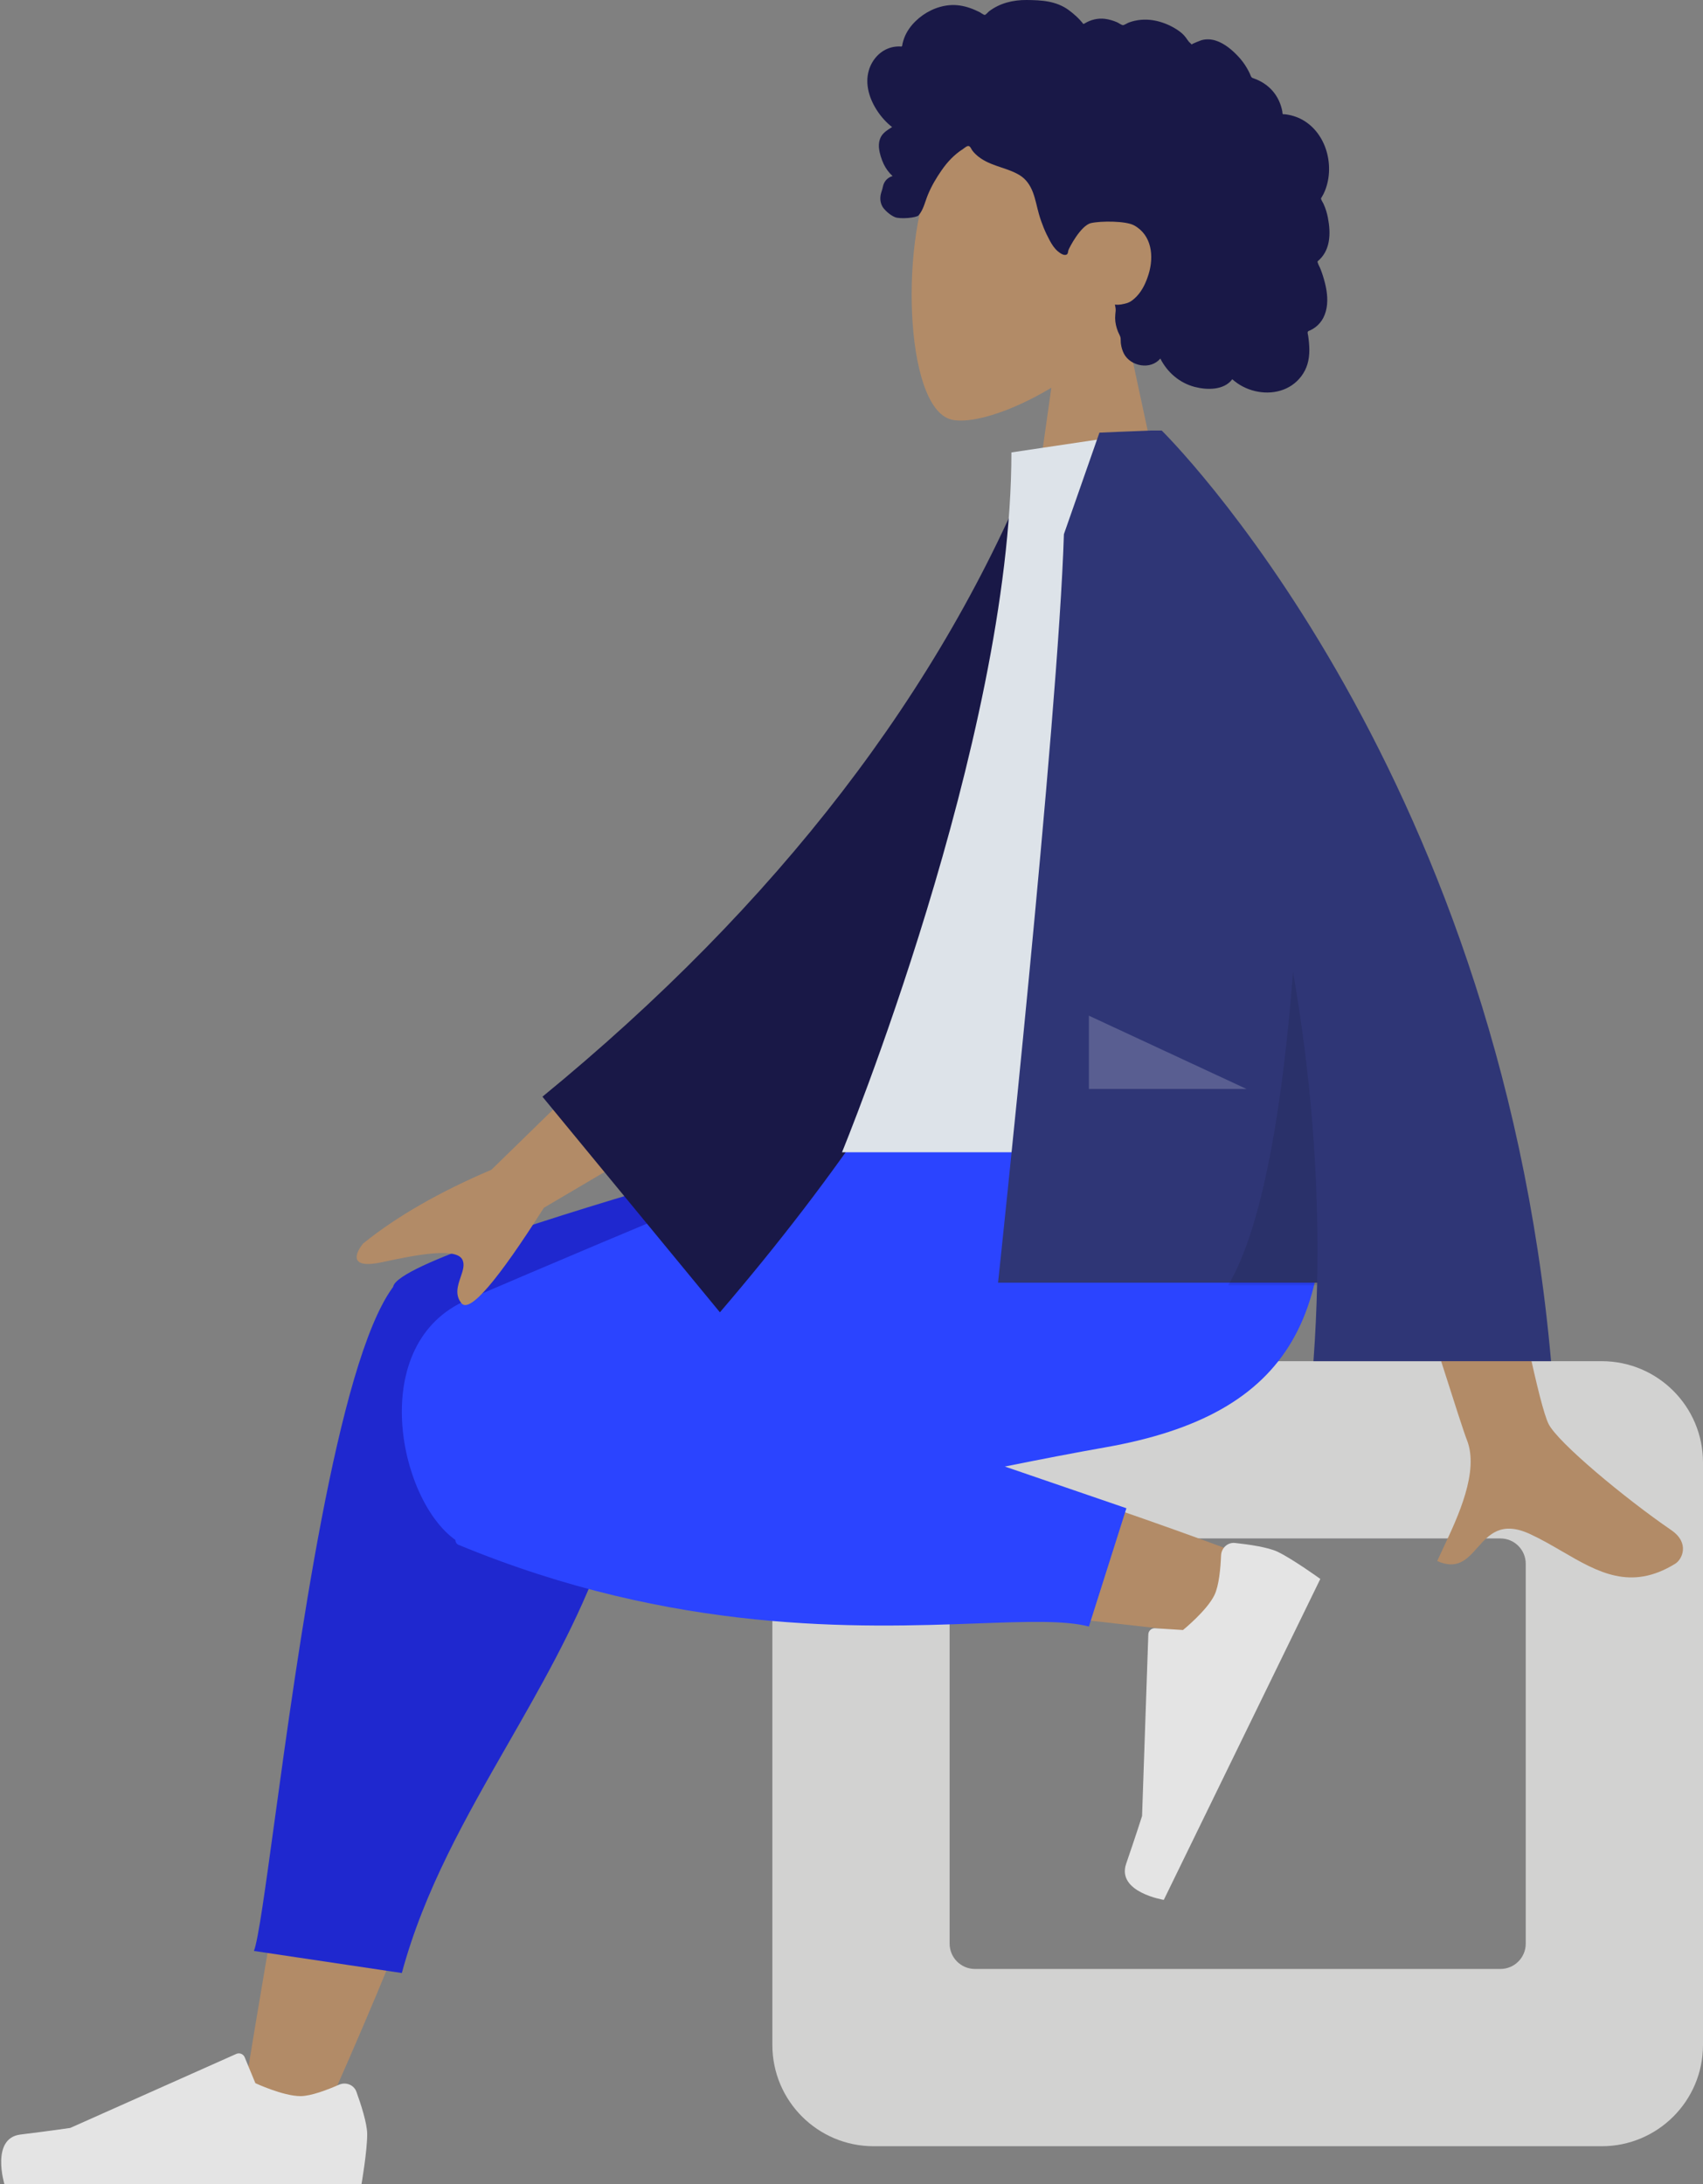 <svg width="269" height="345" viewBox="0 0 269 345" fill="none" xmlns="http://www.w3.org/2000/svg">
<rect x="0" y="0" width="269" height="345" fill="#808080" stroke="none"/>
<g clip-path="url(#clip0_5_2997)">
<path fill-rule="evenodd" clip-rule="evenodd" d="M166.065 61.244C159.589 65.147 153.226 67.033 150.24 66.263C142.75 64.333 142.062 36.935 147.857 26.134C153.651 15.333 183.442 10.625 184.943 32.026C185.464 39.453 182.346 46.081 177.738 51.49L186 90H162L166.065 61.244Z" fill="#B28B67"/>
<path fill-rule="evenodd" clip-rule="evenodd" d="M137.224 11.16C137.721 9.414 139.058 7.918 140.86 7.474C141.296 7.366 141.748 7.323 142.197 7.341C142.358 7.347 142.404 7.394 142.479 7.281C142.535 7.198 142.536 6.993 142.559 6.895C142.631 6.59 142.72 6.288 142.831 5.994C143.208 4.992 143.841 4.105 144.605 3.357C146.033 1.959 147.963 0.994 149.968 0.82C151.066 0.724 152.155 0.903 153.193 1.26C153.73 1.444 154.251 1.675 154.758 1.929C154.911 2.006 155.406 2.381 155.559 2.356C155.729 2.33 156.069 1.909 156.207 1.803C157.908 0.498 160.009 -0.015 162.128 0C164.52 0.018 166.823 0.138 168.818 1.596C169.241 1.904 169.643 2.242 170.026 2.598C170.228 2.786 170.423 2.98 170.609 3.183C170.722 3.305 170.831 3.43 170.936 3.558C171.115 3.776 171.086 3.847 171.337 3.695C172.297 3.112 173.409 2.839 174.53 2.977C175.195 3.059 175.843 3.258 176.458 3.521C176.667 3.611 177.151 3.968 177.374 3.971C177.596 3.975 178.073 3.644 178.301 3.56C179.533 3.105 180.86 2.993 182.154 3.203C183.489 3.42 184.8 3.952 185.931 4.688C186.475 5.043 186.95 5.435 187.331 5.961C187.496 6.188 187.644 6.429 187.831 6.64C187.94 6.763 188.156 6.89 188.215 7.046C188.18 6.952 189.675 6.376 189.816 6.339C190.568 6.143 191.333 6.183 192.069 6.425C193.453 6.88 194.643 7.902 195.621 8.949C196.123 9.487 196.563 10.081 196.936 10.714C197.115 11.018 197.279 11.33 197.428 11.649C197.501 11.803 197.549 11.996 197.644 12.135C197.768 12.315 197.85 12.318 198.073 12.396C199.206 12.793 200.238 13.464 201.025 14.372C201.82 15.29 202.336 16.421 202.552 17.612C202.565 17.682 202.573 17.972 202.614 18.01C202.67 18.063 202.898 18.04 202.984 18.05C203.282 18.085 203.579 18.137 203.871 18.206C204.41 18.334 204.934 18.521 205.43 18.767C207.364 19.724 208.747 21.517 209.424 23.536C210.135 25.655 210.122 28.082 209.273 30.16C209.136 30.496 208.973 30.822 208.781 31.131C208.664 31.32 208.626 31.32 208.702 31.519C208.787 31.74 208.943 31.954 209.044 32.17C209.374 32.875 209.604 33.622 209.75 34.385C209.989 35.637 210.108 36.952 209.872 38.214C209.762 38.799 209.572 39.372 209.281 39.893C209.132 40.159 208.958 40.412 208.762 40.645C208.661 40.766 208.553 40.882 208.439 40.993C208.375 41.056 208.29 41.111 208.235 41.182C208.101 41.355 208.073 41.213 208.142 41.466C208.239 41.82 208.458 42.169 208.592 42.514C208.731 42.869 208.856 43.229 208.97 43.592C209.202 44.328 209.398 45.077 209.521 45.84C209.756 47.303 209.715 48.862 209.023 50.205C208.727 50.779 208.302 51.283 207.787 51.675C207.535 51.867 207.262 52.032 206.976 52.168C206.829 52.238 206.641 52.268 206.574 52.41C206.501 52.563 206.609 52.867 206.633 53.038C206.846 54.526 206.953 56.089 206.51 57.547C206.103 58.891 205.206 60.077 204.041 60.862C201.781 62.385 198.735 62.299 196.361 61.08C195.742 60.762 195.163 60.367 194.647 59.902C193.331 61.672 190.625 61.616 188.703 61.112C186.308 60.483 184.386 58.818 183.279 56.63C181.765 58.473 178.588 57.875 177.538 55.876C177.281 55.386 177.129 54.847 177.054 54.301C177.014 54.014 177.039 53.725 177.01 53.44C176.972 53.077 176.73 52.725 176.59 52.374C176.319 51.691 176.151 50.986 176.143 50.249C176.14 49.864 176.188 49.489 176.225 49.108C176.258 48.764 176.163 48.444 176.108 48.105C176.723 48.206 177.471 48.041 178.05 47.863C178.617 47.688 179.149 47.228 179.55 46.807C180.481 45.831 181.049 44.551 181.438 43.278C182.292 40.483 181.942 37.129 179.13 35.595C177.82 34.88 173.897 34.883 172.337 35.236C170.696 35.607 168.837 39.226 168.745 39.567C168.689 39.777 168.717 40.038 168.524 40.178C168.099 40.486 167.398 39.951 167.084 39.687C166.543 39.231 166.157 38.624 165.823 38.009C165.095 36.67 164.508 35.233 164.093 33.766C163.773 32.636 163.569 31.47 163.151 30.368C162.735 29.271 162.08 28.291 161.06 27.67C159.952 26.994 158.681 26.639 157.464 26.214C156.257 25.793 155.071 25.279 154.136 24.386C153.93 24.189 153.731 23.981 153.565 23.75C153.435 23.567 153.305 23.218 153.106 23.102C152.797 22.922 152.345 23.39 152.077 23.56C150.757 24.399 149.655 25.568 148.767 26.846C147.883 28.117 147.158 29.34 146.569 30.758C146.132 31.811 145.859 33.159 145.091 34.021C144.748 34.406 142.197 34.639 141.371 34.303C140.545 33.967 139.619 33.094 139.342 32.547C139.058 31.987 138.99 31.372 139.111 30.758C139.183 30.398 139.328 30.061 139.408 29.707C139.475 29.409 139.536 29.128 139.681 28.855C139.955 28.339 140.424 27.967 140.99 27.812C140.401 27.269 139.914 26.62 139.576 25.895C139.226 25.141 138.928 24.224 138.844 23.396C138.776 22.724 138.881 22.028 139.249 21.45C139.635 20.845 140.319 20.449 140.911 20.071C140.007 19.364 139.233 18.504 138.598 17.552C137.361 15.701 136.596 13.367 137.224 11.16Z" fill="#191847"/>
<path fill-rule="evenodd" clip-rule="evenodd" d="M253 215C261.837 215 269 222.163 269 231V323C269 331.837 261.837 339 253 339H138C129.163 339 122 331.837 122 323V231C122 222.163 129.163 215 138 215H253ZM237 243C239.209 243 241 244.791 241 247V307C241 309.209 239.209 311 237 311H154C151.791 311 150 309.209 150 307V247C150 244.791 151.791 243 154 243H237Z" fill="#D2D2D1"/>
<path fill-rule="evenodd" clip-rule="evenodd" d="M76.289 269.58C72.57 282.608 63.303 307.302 50.491 335.66L38.315 332.108C48.967 266.853 57.832 223.651 62.91 210.502C66.265 201.814 91.647 202.832 88.727 220.313C87.502 227.643 82.657 247.273 76.289 269.58ZM126.333 223.361C146.188 227.475 187.356 242.017 199.112 246.664C206.5 249.584 201.737 259.488 195.434 258.622C194.367 258.475 190.59 258.052 184.956 257.422C166.858 255.397 129.588 251.228 101.321 247.16C86.438 245.018 94.444 217.138 109.898 220.088C115.097 221.081 120.627 222.179 126.333 223.361Z" fill="#B28B67"/>
<path fill-rule="evenodd" clip-rule="evenodd" d="M62.131 203.138C64.161 196.514 156.438 173 156.438 173H164V180.047L100.413 212.416C100.497 213.461 100.446 214.565 100.241 215.729C100.7 239.726 90.429 257.653 80.261 275.402C73.612 287.008 67.006 298.539 63.472 311.641L40.111 308.156C40.791 306.416 41.867 298.568 43.339 287.839C47.048 260.785 53.271 215.409 62 203.403C62.031 203.361 62.062 203.32 62.093 203.278C62.104 203.231 62.117 203.185 62.131 203.138Z" fill="#1F28CF"/>
<path fill-rule="evenodd" clip-rule="evenodd" d="M158.717 231.64C164.535 230.476 169.893 229.436 174.477 228.632C204.091 223.438 212.726 207.586 207.62 173H153.058C144.145 175.56 97.826 194.985 73.793 205.316C57.887 212.154 62.901 236.804 71.909 243.219C71.958 243.613 72.12 243.88 72.409 244C106.56 258.154 135.682 257.098 154.383 256.42C162.216 256.136 168.22 255.918 172 256.912L177.923 238.228L158.717 231.64Z" fill="#2B44FF"/>
<path fill-rule="evenodd" clip-rule="evenodd" d="M192.873 245.695C192.919 244.525 193.906 243.59 195.07 243.713C197.194 243.939 200.328 244.381 201.853 245.125C204.284 246.31 208.553 249.395 208.553 249.395C207.178 252.216 183.829 300.089 183.829 300.089C183.829 300.089 176.332 298.879 177.888 294.367C179.443 289.856 180.397 286.835 180.397 286.835L181.385 258.15C181.404 257.587 181.885 257.151 182.447 257.186L186.86 257.464C186.86 257.464 190.621 254.419 191.823 251.955C192.554 250.455 192.796 247.656 192.873 245.695Z" fill="#E4E4E4"/>
<path fill-rule="evenodd" clip-rule="evenodd" d="M53.55 329.284C54.622 328.813 55.896 329.29 56.295 330.391C57.023 332.398 58 335.409 58 337.106C58 339.811 57.099 345 57.099 345C53.961 345 0.697 345 0.697 345C0.697 345 -1.502 337.732 3.235 337.152C7.972 336.573 11.105 336.106 11.105 336.106L37.32 324.419C37.835 324.189 38.437 324.43 38.652 324.951L40.337 329.039C40.337 329.039 44.722 331.085 47.463 331.085C49.132 331.085 51.754 330.074 53.55 329.284Z" fill="#E4E4E4"/>
<path fill-rule="evenodd" clip-rule="evenodd" d="M77.628 184.758L105.956 157.123L115.364 173.403L85.907 190.77C78.521 202.405 74.183 207.432 72.893 205.852C71.805 204.519 72.304 203.058 72.763 201.713C73.121 200.665 73.454 199.687 72.996 198.894C71.949 197.082 66.035 198.12 60.465 199.344C54.895 200.568 56.183 197.832 57.367 196.404C62.632 192.156 69.385 188.273 77.628 184.758ZM244.602 224.908C241.672 218.963 231.692 161.02 231.692 161.02L210.795 161.102C210.795 161.102 230.149 223.583 231.692 227.406C233.696 232.372 230.292 239.587 227.984 244.48C227.627 245.237 227.296 245.938 227.015 246.567C230.218 248 231.757 246.268 233.378 244.442C235.21 242.379 237.149 240.197 241.712 242.32C243.475 243.14 245.143 244.109 246.773 245.057C252.403 248.329 257.575 251.336 264.611 246.994C265.726 246.306 266.949 243.715 263.995 241.69C256.638 236.645 246.035 227.815 244.602 224.908Z" fill="#B28B67"/>
<path fill-rule="evenodd" clip-rule="evenodd" d="M172.305 73.332L163.658 71.849C148.77 109.039 122.778 142.831 85.682 173.225L113.714 207.281C150.806 164.005 173.67 119.355 172.305 73.332Z" fill="#191847"/>
<path fill-rule="evenodd" clip-rule="evenodd" d="M210 182H133C133 182 159.759 116.938 159.759 71.461L182.986 68C201.24 97.358 206.395 133.505 210 182Z" fill="#DDE3E9"/>
<path fill-rule="evenodd" clip-rule="evenodd" d="M245 215C236.579 119.996 183.496 68 183.496 68L183.478 68.016C183.475 68.011 183.471 68.005 183.468 68H181.952C179.231 68.094 173.662 68.338 173.662 68.338L168.05 84.377C167.159 113.71 157.649 202.606 157.649 202.606H208.05C207.964 206.682 207.775 210.815 207.469 215H245Z" fill="#2F3676"/>
<path fill-rule="evenodd" clip-rule="evenodd" d="M208.042 203C208.444 185.25 206.869 168.584 204.242 153.502C202.868 171.399 199.997 192.934 194 203H208.042Z" fill="black" fill-opacity="0.1"/>
<path fill-rule="evenodd" clip-rule="evenodd" d="M196.889 172L172 160.429V172H196.889Z" fill="white" fill-opacity="0.2"/>
</g>
<defs>
<clipPath id="clip0_5_2997">
<rect width="269" height="345" fill="white"/>
</clipPath>
</defs>
</svg>

